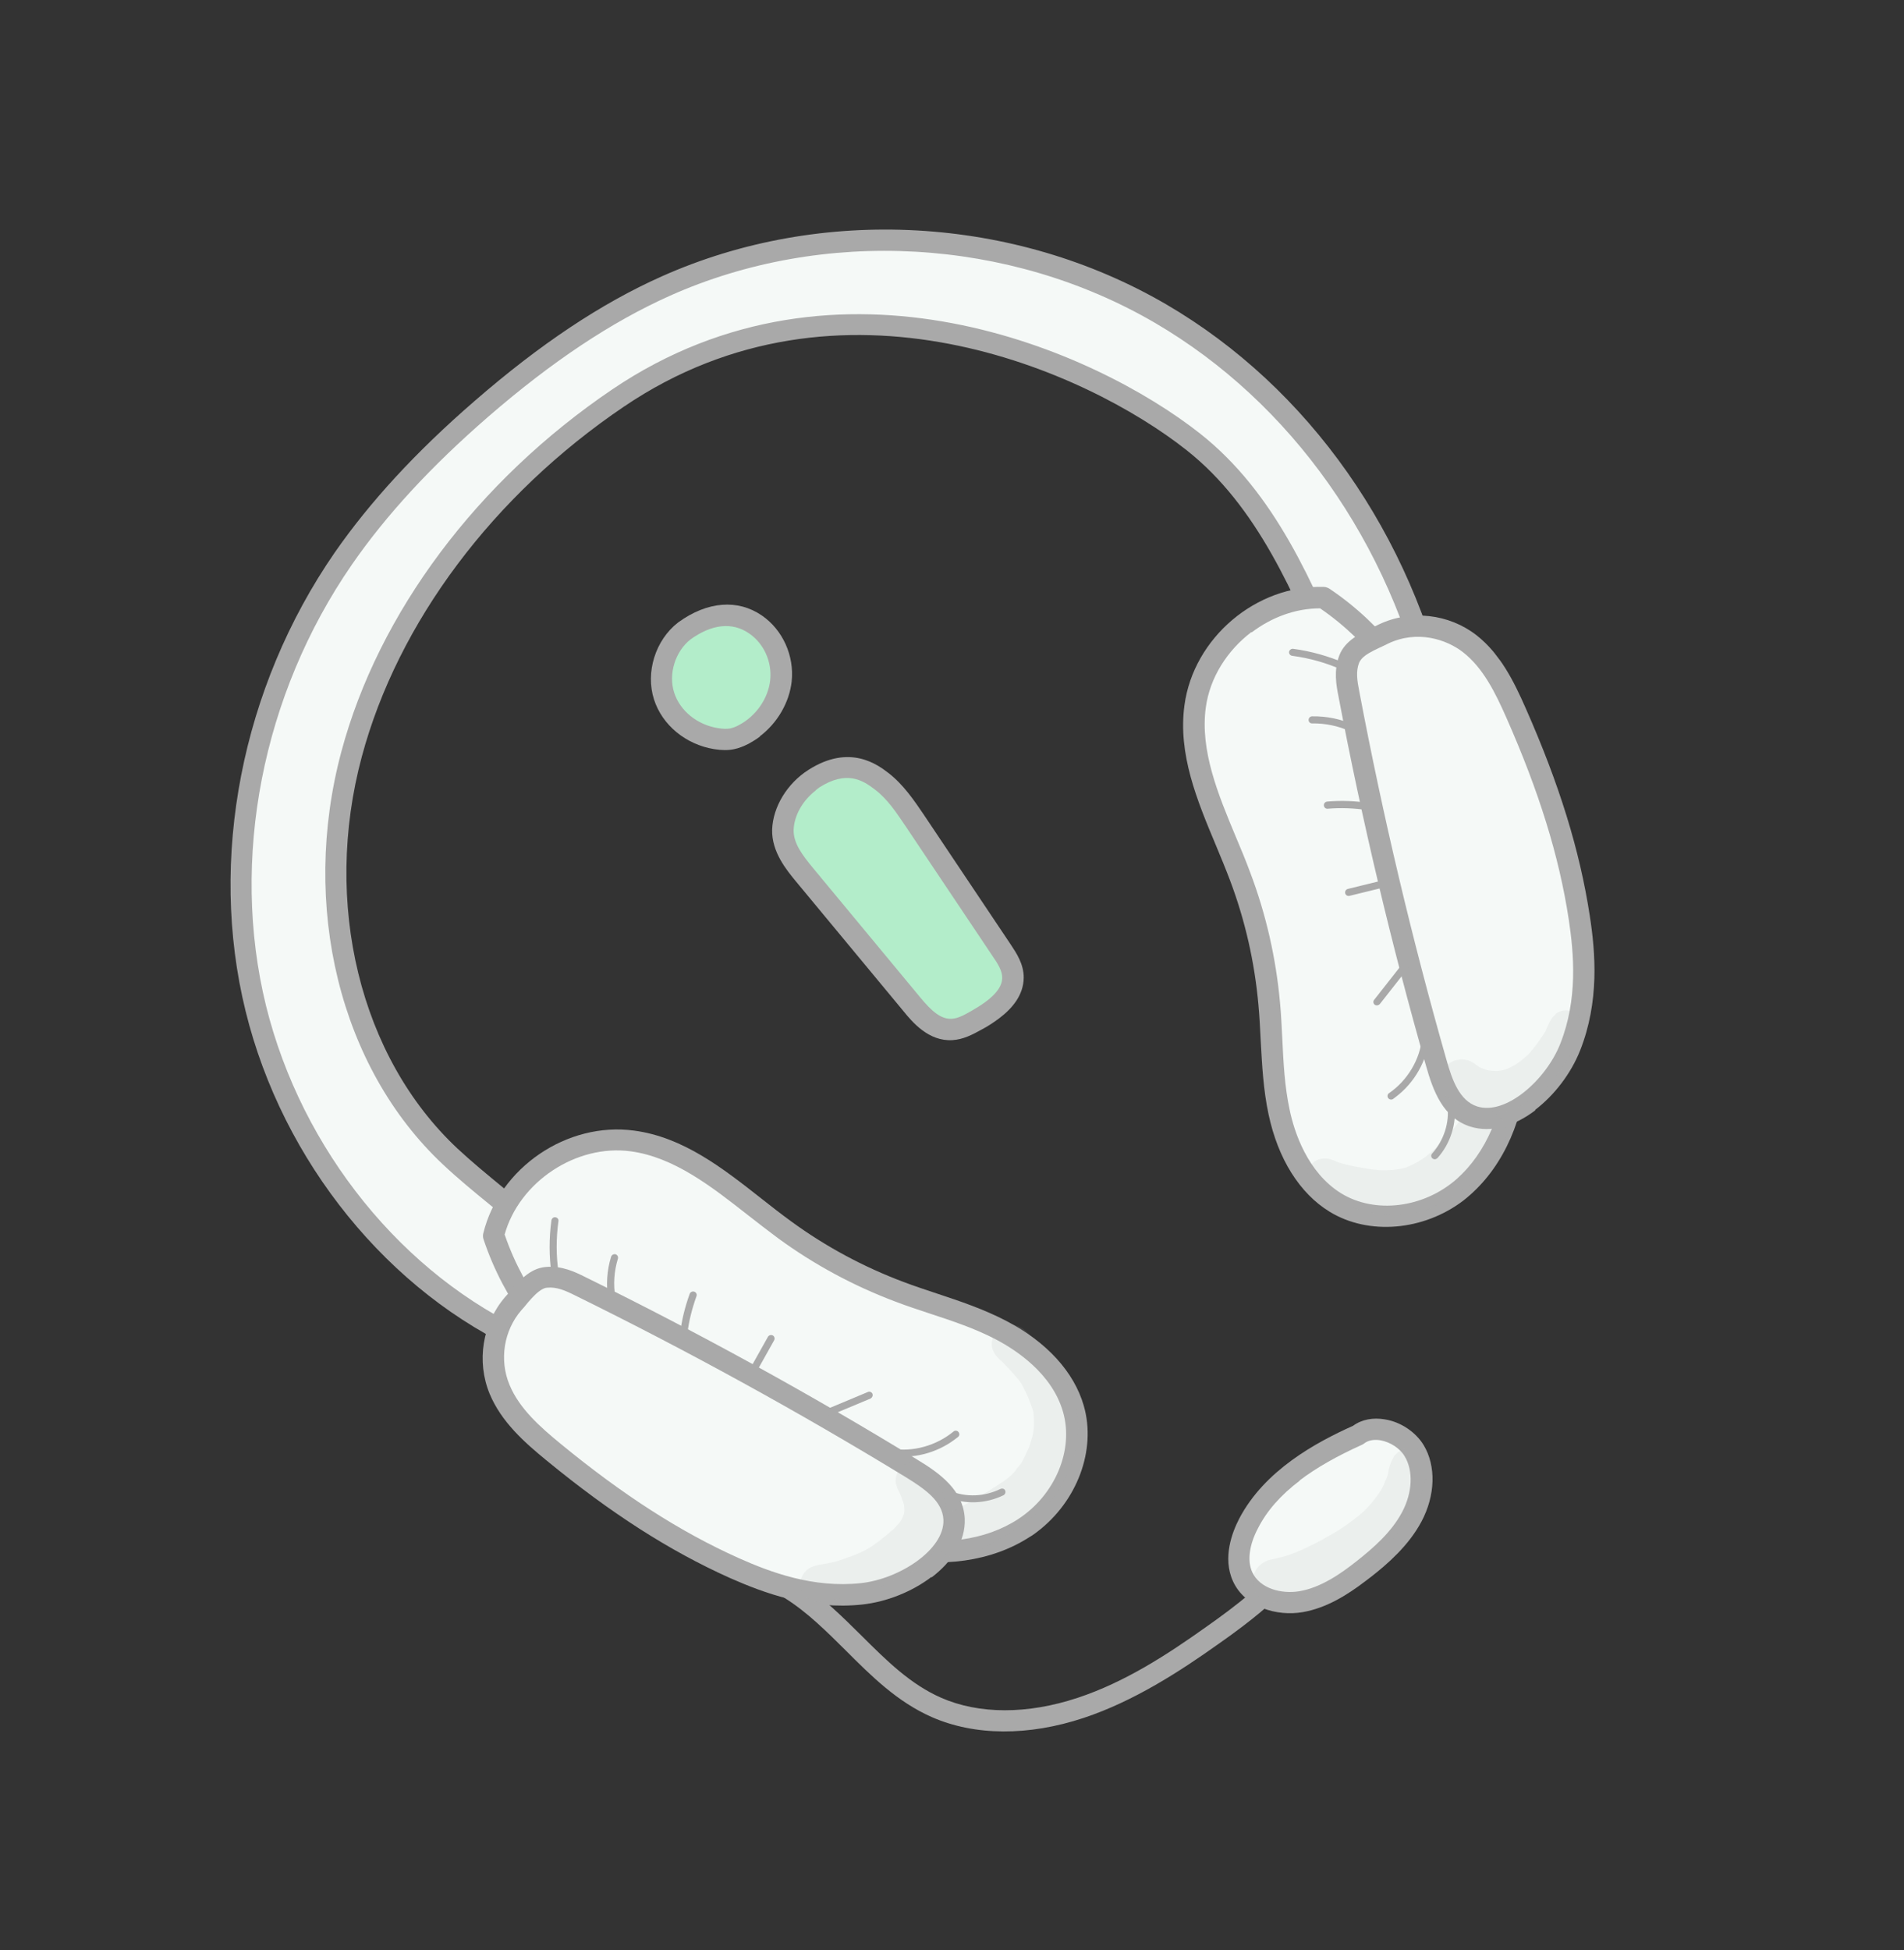 <svg width="124" height="127" viewBox="0 0 124 127" fill="none" xmlns="http://www.w3.org/2000/svg">
<rect x="0" y="0" width="124" height="127" fill="#333333" stroke="none"/>
<g clip-path="url(#clip0_805_3317)">
<path d="M93.726 46.247C91.405 35.585 84.997 25.912 75.583 20.417C66.178 14.934 53.812 13.947 43.353 18.625C38.962 20.58 35 23.454 31.348 26.618C27.994 29.537 24.86 32.745 22.349 36.372C16.4 44.999 14.263 55.95 16.644 65.655C19.053 75.373 25.923 83.696 34.35 87.47C36.066 87.864 37.762 88.257 39.479 88.651C39.93 82.717 33.559 79.29 29.335 75.316C22.523 68.93 20.405 58.464 22.913 49.107C25.421 39.75 32.042 31.488 40.263 25.919C54.584 16.234 71.054 23.512 77.729 28.776C82.841 32.81 85.266 39.203 87.801 45.197C88.241 46.247 88.743 47.355 89.715 47.949C90.694 48.553 92.274 48.368 93.729 46.227L93.726 46.247Z" fill="#F5F9F7"/>
<path d="M39.893 89.195C39.722 89.325 39.516 89.36 39.321 89.315L34.192 88.134C34.192 88.134 34.104 88.113 34.067 88.088C25.327 84.185 18.407 75.654 15.993 65.835C13.558 55.943 15.728 44.775 21.791 35.991C24.093 32.68 27.072 29.432 30.92 26.102C35.174 22.41 39.144 19.759 43.093 17.999C53.486 13.353 66.066 14.056 75.954 19.82C85.237 25.238 91.963 34.81 94.406 46.081C94.439 46.266 94.41 46.463 94.296 46.62C92.523 49.213 90.516 49.285 89.325 48.543C88.215 47.862 87.659 46.708 87.144 45.488L86.622 44.237C84.292 38.7 81.901 32.964 77.277 29.313C70.757 24.159 54.712 16.943 40.634 26.478C32.124 32.233 25.91 40.535 23.566 49.259C20.998 58.819 23.443 68.844 29.796 74.791C30.718 75.65 31.716 76.468 32.777 77.343C36.591 80.472 40.532 83.697 40.161 88.676C40.152 88.876 40.043 89.064 39.884 89.184L39.893 89.195ZM34.579 86.805L38.792 87.772C38.612 83.93 35.193 81.132 31.881 78.428C30.846 77.585 29.785 76.709 28.838 75.817C22.133 69.525 19.543 58.98 22.232 48.942C24.654 39.896 31.092 31.3 39.872 25.358C54.63 15.375 71.379 22.879 78.162 28.237C83.056 32.103 85.526 37.989 87.912 43.694L88.433 44.945C88.874 45.995 89.314 46.904 90.079 47.391C90.734 47.804 91.833 47.67 92.968 46.123C90.543 35.347 84.096 26.212 75.222 21.026C65.715 15.479 53.616 14.797 43.623 19.261C39.813 20.968 35.945 23.542 31.796 27.136C28.05 30.388 25.146 33.544 22.917 36.765C17.073 45.224 14.988 55.96 17.324 65.488C19.65 74.884 26.259 83.055 34.579 86.805Z" fill="#A9A9A9"/>
<path d="M32.156 80.463C33.105 76.55 37.217 73.755 41.211 74.293C45.027 74.809 47.975 77.789 51.116 80.08C53.419 81.764 55.94 83.123 58.597 84.117C60.803 84.945 63.127 85.526 65.226 86.612C67.333 87.708 69.267 89.427 69.929 91.71C70.778 94.64 69.214 97.863 66.706 99.491C64.198 101.118 60.959 101.338 57.999 100.698C55.038 100.058 52.29 98.66 49.622 97.202C42.339 93.26 34.757 88.265 32.17 80.434L32.156 80.463Z" fill="#F5F9F7"/>
<path d="M67.569 99.729C67.41 99.85 67.239 99.979 67.063 100.078C64.601 101.671 61.336 102.139 57.827 101.39C54.779 100.729 51.929 99.268 49.257 97.83C41.966 93.876 34.161 88.753 31.488 80.691C31.446 80.565 31.444 80.444 31.472 80.317C32.517 76.035 36.932 73.026 41.31 73.622C44.504 74.05 47.088 76.08 49.591 78.05C50.222 78.551 50.874 79.055 51.52 79.527C53.778 81.175 56.235 82.496 58.843 83.475C59.549 83.743 60.29 83.987 61.011 84.227C62.52 84.727 64.086 85.253 65.546 86.018C68.158 87.379 69.947 89.33 70.581 91.53C71.416 94.418 70.146 97.768 67.557 99.737L67.569 99.729ZM32.878 80.422C35.452 87.929 42.949 92.813 49.941 96.609C52.621 98.058 55.265 99.412 58.138 100.032C61.265 100.703 64.176 100.311 66.307 98.918C68.716 97.349 69.956 94.407 69.224 91.914C68.501 89.432 66.183 87.917 64.865 87.22C63.498 86.507 62.056 86.026 60.527 85.524C59.806 85.283 59.046 85.038 58.312 84.755C55.599 83.734 53.02 82.347 50.673 80.628C50.018 80.144 49.349 79.619 48.698 79.115C46.339 77.264 43.899 75.352 41.082 74.97C37.523 74.487 33.812 76.96 32.861 80.4L32.878 80.422Z" fill="#A9A9A9"/>
<path d="M33.411 84.87C31.976 86.541 31.828 88.774 32.518 90.458C33.227 92.144 34.626 93.394 36.047 94.556C39.61 97.473 43.443 100.131 47.793 102.08C50.291 103.195 53.06 104.103 56.093 103.777C58.847 103.487 62.221 101.394 62.114 98.898C62.05 97.353 60.667 96.406 59.382 95.613C52.409 91.347 45.2 87.384 37.763 83.734C37.096 83.399 36.379 83.069 35.56 83.148C34.731 83.236 34.131 84.025 33.403 84.859L33.411 84.87Z" fill="#F5F9F7"/>
<path d="M60.659 102.687C59.399 103.646 57.749 104.305 56.161 104.479C52.749 104.848 49.748 103.731 47.505 102.738C43.581 100.972 39.804 98.552 35.613 95.115C34.146 93.917 32.648 92.585 31.889 90.761C31.02 88.653 31.414 86.179 32.898 84.454L33.092 84.237C33.786 83.429 34.493 82.593 35.535 82.501C36.589 82.401 37.473 82.833 38.111 83.154C45.528 86.801 52.822 90.806 59.776 95.069C61.21 95.941 62.742 97.037 62.831 98.897C62.887 100.362 61.993 101.708 60.676 102.71L60.659 102.687ZM35.099 84.095C34.792 84.329 34.477 84.691 34.144 85.102L33.951 85.319C32.808 86.644 32.506 88.557 33.184 90.179C33.823 91.726 35.18 92.92 36.52 94.022C40.613 97.376 44.297 99.745 48.108 101.456C50.198 102.39 52.97 103.418 56.053 103.089C58.562 102.828 61.527 100.906 61.441 98.955C61.386 97.752 60.224 96.954 59.032 96.213C52.104 91.983 44.858 87.995 37.469 84.36C36.803 84.026 36.243 83.786 35.629 83.85C35.456 83.858 35.281 83.957 35.099 84.095Z" fill="#A9A9A9"/>
<path d="M36.292 83.118C36.292 83.118 36.235 83.161 36.184 83.165C36.06 83.19 35.941 83.105 35.919 82.981C35.757 81.825 35.75 80.638 35.913 79.463C35.931 79.344 36.047 79.238 36.174 79.264C36.293 79.279 36.397 79.392 36.369 79.519C36.211 80.656 36.215 81.792 36.383 82.908C36.392 82.99 36.357 83.086 36.3 83.129L36.292 83.118Z" fill="#A9A9A9"/>
<path d="M39.981 84.693C39.981 84.693 39.925 84.737 39.874 84.74C39.749 84.765 39.63 84.68 39.608 84.556C39.468 83.664 39.525 82.727 39.797 81.836C39.835 81.72 39.957 81.645 40.084 81.671C40.2 81.705 40.281 81.836 40.244 81.952C39.992 82.775 39.934 83.642 40.076 84.464C40.092 84.556 40.049 84.641 39.981 84.693Z" fill="#A9A9A9"/>
<path d="M49.057 89.674C48.989 89.725 48.887 89.733 48.802 89.692C48.689 89.638 48.65 89.492 48.707 89.379L50.007 87.058C50.064 86.944 50.211 86.903 50.324 86.957C50.437 87.011 50.476 87.157 50.419 87.27L49.12 89.591C49.12 89.591 49.083 89.636 49.048 89.662L49.057 89.674Z" fill="#A9A9A9"/>
<path d="M44.642 87.073C44.642 87.073 44.542 87.131 44.483 87.124C44.353 87.118 44.26 86.995 44.289 86.868C44.389 85.986 44.61 85.099 44.916 84.253C44.953 84.137 45.095 84.064 45.219 84.11C45.344 84.155 45.406 84.284 45.357 84.408C45.065 85.226 44.849 86.074 44.756 86.916C44.747 86.976 44.707 87.041 44.662 87.076L44.642 87.073Z" fill="#A9A9A9"/>
<path d="M56.741 91.033C56.741 91.033 56.707 91.059 56.696 91.067L53.935 92.221C53.816 92.276 53.683 92.22 53.63 92.103C53.576 91.985 53.636 91.852 53.755 91.797L56.516 90.643C56.635 90.587 56.768 90.644 56.822 90.761C56.858 90.856 56.821 90.972 56.741 91.033Z" fill="#A9A9A9"/>
<path d="M62.204 93.713C61 94.629 59.408 95.034 57.974 94.775C57.847 94.749 57.763 94.638 57.791 94.51C57.82 94.383 57.934 94.297 58.061 94.323C59.435 94.575 60.982 94.134 62.095 93.217C62.189 93.128 62.348 93.148 62.424 93.248C62.5 93.348 62.499 93.489 62.386 93.575C62.317 93.627 62.249 93.679 62.181 93.73L62.204 93.713Z" fill="#A9A9A9"/>
<path d="M65.39 97.337C65.39 97.337 65.367 97.354 65.356 97.362C64.204 97.923 62.846 97.975 61.716 97.502C61.603 97.448 61.541 97.32 61.598 97.206C61.655 97.093 61.785 97.028 61.898 97.083C62.904 97.509 64.121 97.46 65.153 96.955C65.272 96.9 65.408 96.937 65.462 97.054C65.506 97.16 65.481 97.267 65.39 97.337Z" fill="#A9A9A9"/>
<path d="M86.188 38.906C82.164 38.776 78.373 41.993 77.825 45.986C77.303 49.8 79.389 53.437 80.758 57.075C81.766 59.744 82.403 62.537 82.653 65.362C82.861 67.71 82.801 70.105 83.287 72.417C83.781 74.74 84.921 77.063 86.945 78.31C89.543 79.91 93.066 79.264 95.303 77.281C97.541 75.298 98.618 72.236 98.791 69.212C98.964 66.188 98.351 63.166 97.658 60.206C95.802 52.135 93.012 43.495 86.156 38.912L86.188 38.906Z" fill="#F5F9F7"/>
<path d="M95.304 78.175C92.715 80.145 89.139 80.463 86.587 78.899C84.636 77.701 83.233 75.456 82.619 72.575C82.272 70.964 82.191 69.325 82.103 67.726C82.064 66.968 82.028 66.189 81.957 65.437C81.71 62.662 81.093 59.941 80.107 57.326C79.824 56.577 79.505 55.804 79.199 55.072C77.968 52.135 76.701 49.102 77.141 45.91C77.736 41.532 81.814 38.079 86.219 38.216C86.35 38.222 86.474 38.268 86.576 38.331C93.632 43.059 96.486 51.948 98.35 60.03C99.034 62.98 99.681 66.116 99.494 69.239C99.29 72.812 97.956 75.842 95.764 77.79C95.613 77.922 95.451 78.063 95.292 78.184L95.304 78.175ZM81.501 41.156C79.934 42.348 78.798 44.106 78.53 46.063C78.145 48.88 79.337 51.742 80.492 54.509C80.814 55.263 81.134 56.037 81.422 56.816C82.453 59.538 83.101 62.393 83.361 65.28C83.437 66.063 83.471 66.862 83.51 67.62C83.586 69.228 83.665 70.745 83.987 72.253C84.287 73.707 85.148 76.348 87.347 77.707C89.558 79.058 92.721 78.668 94.876 76.765C96.779 75.072 97.942 72.383 98.13 69.19C98.3 66.256 97.7 63.347 97.019 60.377C95.227 52.626 92.521 44.097 85.973 39.613C84.36 39.613 82.801 40.203 81.518 41.179L81.501 41.156Z" fill="#A9A9A9"/>
<path d="M90.101 41.293C92.094 40.355 94.285 40.809 95.724 41.923C97.163 43.037 97.991 44.738 98.732 46.418C100.591 50.63 102.13 55.033 102.848 59.746C103.256 62.45 103.391 65.362 102.268 68.197C101.253 70.775 98.336 73.467 95.959 72.699C94.486 72.224 93.944 70.638 93.522 69.189C91.272 61.33 89.377 53.324 87.844 45.183C87.7 44.451 87.573 43.672 87.867 42.904C88.162 42.137 89.094 41.76 90.092 41.282L90.101 41.293Z" fill="#F5F9F7"/>
<path d="M99.991 72.296C98.662 73.307 97.138 73.8 95.741 73.355C93.961 72.782 93.325 71.004 92.868 69.389C90.626 61.541 88.703 53.452 87.167 45.33C87.028 44.629 86.848 43.662 87.226 42.674C87.6 41.705 88.587 41.235 89.551 40.782L89.812 40.654C91.871 39.684 94.36 39.964 96.16 41.364C97.714 42.583 98.599 44.382 99.362 46.115C101.555 51.072 102.879 55.358 103.533 59.611C103.911 62.04 104.167 65.228 102.901 68.417C102.309 69.901 101.234 71.315 99.974 72.274L99.991 72.296ZM88.895 42.701C88.714 42.839 88.591 42.984 88.517 43.146C88.291 43.721 88.385 44.316 88.53 45.047C90.06 53.138 91.969 61.186 94.197 68.992C94.573 70.335 95.052 71.671 96.197 72.045C98.073 72.65 100.698 70.304 101.618 67.956C102.759 65.072 102.507 62.126 102.165 59.862C101.534 55.733 100.234 51.551 98.094 46.711C97.398 45.137 96.601 43.499 95.281 42.471C94.223 41.645 92.312 40.995 90.393 41.912L90.132 42.041C89.656 42.263 89.202 42.467 88.895 42.701Z" fill="#A9A9A9"/>
<path d="M87.644 43.6C87.576 43.652 87.494 43.662 87.409 43.621C86.378 43.161 85.284 42.854 84.147 42.702C84.028 42.687 83.935 42.565 83.952 42.447C83.97 42.328 84.095 42.233 84.213 42.248C85.39 42.405 86.532 42.728 87.603 43.193C87.716 43.247 87.766 43.384 87.709 43.498C87.695 43.526 87.669 43.563 87.635 43.589L87.644 43.6Z" fill="#A9A9A9"/>
<path d="M88.165 47.585C88.097 47.637 88.003 47.655 87.919 47.615C87.153 47.268 86.302 47.092 85.453 47.106C85.331 47.111 85.216 47.007 85.225 46.877C85.222 46.756 85.33 46.639 85.46 46.645C86.38 46.629 87.311 46.815 88.133 47.189C88.246 47.243 88.296 47.38 88.239 47.494C88.225 47.522 88.199 47.559 88.165 47.585Z" fill="#A9A9A9"/>
<path d="M90.555 57.652C90.555 57.652 90.509 57.687 90.467 57.702L87.883 58.335C87.758 58.359 87.637 58.294 87.606 58.16C87.584 58.036 87.653 57.914 87.789 57.881L90.372 57.248C90.497 57.223 90.618 57.288 90.649 57.423C90.665 57.515 90.631 57.612 90.563 57.663L90.555 57.652Z" fill="#A9A9A9"/>
<path d="M89.227 52.702C89.227 52.702 89.108 52.758 89.048 52.751C88.2 52.625 87.328 52.587 86.47 52.661C86.337 52.674 86.23 52.581 86.219 52.449C86.209 52.316 86.305 52.208 86.438 52.194C87.347 52.117 88.25 52.148 89.126 52.288C89.254 52.314 89.338 52.425 89.321 52.543C89.312 52.602 89.275 52.648 89.23 52.683L89.227 52.702Z" fill="#A9A9A9"/>
<path d="M89.813 65.42C89.734 65.48 89.612 65.485 89.53 65.425C89.431 65.342 89.412 65.199 89.498 65.099L91.346 62.746C91.432 62.646 91.576 62.624 91.675 62.707C91.773 62.789 91.793 62.932 91.707 63.032L89.859 65.385C89.859 65.385 89.825 65.411 89.813 65.42Z" fill="#A9A9A9"/>
<path d="M90.937 71.4C90.869 71.452 90.801 71.504 90.733 71.555C90.631 71.633 90.484 71.605 90.408 71.505C90.332 71.405 90.355 71.247 90.466 71.18C91.666 70.355 92.484 68.979 92.608 67.588C92.617 67.458 92.731 67.372 92.861 67.378C92.991 67.384 93.075 67.495 93.066 67.624C92.933 69.075 92.118 70.502 90.915 71.417L90.937 71.4Z" fill="#A9A9A9"/>
<path d="M93.579 75.437C93.489 75.507 93.378 75.503 93.288 75.431C93.189 75.349 93.181 75.197 93.275 75.108C94.037 74.248 94.409 73.088 94.266 72.005C94.244 71.882 94.332 71.762 94.466 71.749C94.59 71.724 94.709 71.809 94.72 71.941C94.873 73.156 94.469 74.463 93.613 75.412C93.602 75.42 93.591 75.429 93.579 75.437Z" fill="#A9A9A9"/>
<path d="M80.935 105.896C80.401 106.302 79.871 106.688 79.343 107.055C76.854 108.825 73.855 110.774 70.579 111.863C66.986 113.054 63.479 113.04 60.677 111.806C58.442 110.824 56.745 109.135 55.102 107.493C53.862 106.263 52.579 104.978 51.111 104.061C50.786 103.87 50.689 103.436 50.908 103.111C51.116 102.795 51.547 102.678 51.868 102.889C53.475 103.893 54.811 105.226 56.113 106.514C57.74 108.133 59.279 109.662 61.276 110.544C63.757 111.637 66.912 111.638 70.177 110.557C73.271 109.535 76.037 107.729 78.561 105.932C80.439 104.608 82.571 103.004 84.113 100.955C84.341 100.641 84.774 100.575 85.084 100.794C85.395 101.014 85.452 101.443 85.225 101.757C83.996 103.393 82.457 104.739 80.946 105.887L80.935 105.896Z" fill="#A9A9A9"/>
<path d="M88.445 93.454C85.607 94.718 82.728 96.471 81.296 99.207C80.723 100.292 80.418 101.61 80.906 102.676C81.507 104.008 83.211 104.552 84.72 104.297C86.23 104.043 87.583 103.136 88.793 102.181C90.013 101.217 91.201 100.139 91.916 98.771C92.641 97.414 92.828 95.728 92.066 94.468C91.313 93.218 89.462 92.645 88.425 93.451L88.445 93.454Z" fill="#F5F9F7"/>
<path d="M88.896 102.978C87.75 103.85 86.394 104.707 84.841 104.976C83.165 105.27 81.068 104.657 80.299 102.963C79.597 101.428 80.258 99.751 80.708 98.883C82.362 95.731 85.703 93.926 88.122 92.84C88.686 92.428 89.423 92.289 90.209 92.427C91.233 92.595 92.195 93.247 92.715 94.096C93.534 95.454 93.484 97.368 92.577 99.074C91.753 100.63 90.375 101.835 89.26 102.702C89.146 102.788 89.033 102.874 88.919 102.961L88.896 102.978ZM84.652 96.409C83.403 97.359 82.507 98.373 81.926 99.517C81.353 100.601 81.218 101.65 81.555 102.375C82.052 103.452 83.471 103.81 84.629 103.613C86.025 103.374 87.316 102.48 88.378 101.637C89.44 100.794 90.618 99.775 91.317 98.455C91.987 97.192 92.055 95.773 91.479 94.826C91.172 94.306 90.546 93.906 89.918 93.788C89.505 93.716 89.123 93.779 88.861 93.978L88.85 93.987C88.85 93.987 88.759 94.056 88.717 94.07C87.075 94.811 85.734 95.568 84.644 96.397L84.652 96.409Z" fill="#A9A9A9"/>
<g opacity="0.13">
<path d="M67.66 87.548C67.186 87.137 66.829 86.479 66.168 86.317C65.6 86.135 64.95 86.507 64.699 87.048C64.391 87.703 64.779 88.284 65.267 88.667C65.512 88.918 66.078 89.522 66.205 89.688C66.718 90.174 67.345 91.941 67.305 92.007C67.414 93.116 67.251 93.537 67.031 94.214C66.42 95.484 66.764 94.924 66.039 95.879C65.994 95.914 65.957 95.96 65.931 95.996C65.792 96.12 65.664 96.235 65.516 96.347C63.859 97.467 63.63 97.519 62.285 98.296C62.042 98.377 61.843 98.493 61.661 98.631C61.631 97.813 61.331 97.042 60.971 96.334C60.702 95.838 60.379 95.225 59.731 95.174C59.086 95.104 58.45 95.588 58.346 96.228C58.256 96.629 58.49 96.959 58.63 97.308C58.703 97.428 58.804 97.772 58.874 97.982C58.884 98.114 58.887 98.235 58.898 98.367C58.886 98.446 58.871 98.545 58.86 98.624C58.683 99.004 58.768 98.974 58.231 99.54C58.219 99.549 58.208 99.558 58.197 99.566C56.697 100.847 56.408 101.032 54.489 101.668C54.353 101.701 54.124 101.753 53.999 101.778C53.436 101.908 52.774 101.886 52.395 102.402C51.721 103.213 52.415 104.455 53.449 104.282C55.431 104.036 59.558 103.053 61.085 100.63C61.362 101.277 62.077 101.698 63.105 101.354C65.017 100.215 67.166 99.246 68.614 97.496C69.897 95.837 70.463 93.636 70.066 91.677C69.941 90.948 69.573 90.299 69.214 89.661C68.761 88.901 68.297 88.15 67.651 87.537L67.66 87.548Z" fill="#A9A9A9"/>
</g>
<g opacity="0.13">
<path d="M92.442 94.444C91.925 94.118 91.189 94.328 90.796 94.802C90.255 95.81 90.566 95.748 90.21 96.457C89.992 97.184 89.005 98.267 88.684 98.529C87.168 99.787 86.636 99.912 86.1 100.267C84.537 101.088 83.888 101.319 82.868 101.534C81.008 101.845 81.266 104.54 83.126 104.3C86.805 103.763 90.326 101.487 92.113 98.182C92.469 97.543 92.713 96.85 92.905 96.16C93.148 95.537 93.086 94.725 92.434 94.433L92.442 94.444Z" fill="#A9A9A9"/>
</g>
<g opacity="0.13">
<path d="M101.315 66.048C100.849 66.403 100.785 67.048 100.435 67.507C100.475 67.441 100.62 67.208 100.543 67.319C100.241 67.794 99.9 68.264 99.505 68.688C99.354 68.82 99.076 69.066 98.942 69.15C98.852 69.219 98.738 69.306 98.65 69.355C98.072 69.655 98.012 69.647 97.853 69.698C97.709 69.72 97.565 69.743 97.423 69.745C97.293 69.739 97.072 69.731 96.945 69.706C96.857 69.685 96.77 69.664 96.685 69.623C96.561 69.577 96.436 69.532 96.315 69.466C96.29 69.433 96.233 69.406 96.16 69.356C95.855 69.097 95.445 68.936 95.012 69.002C93.823 69.136 93.318 70.782 94.269 71.443C94.831 71.875 95.492 72.178 96.207 72.317C96.063 72.34 95.938 72.364 95.808 72.428C94.977 72.797 94.637 73.74 93.966 74.32C93.944 74.337 93.921 74.355 93.898 74.372C93.137 75.091 92.739 75.534 91.665 75.983C91.135 76.229 89.844 76.229 89.7 76.181C88.993 76.123 88.308 75.977 87.616 75.821C87.548 75.802 87.48 75.784 87.412 75.765C87.022 75.676 86.678 75.412 86.27 75.442C85.034 75.419 84.616 77.226 85.755 77.639C88.105 78.796 90.888 79.817 93.542 78.499C94.966 77.872 96.229 76.893 97.204 75.678C97.923 74.903 98.511 73.79 97.804 72.908C97.635 72.686 97.409 72.507 97.152 72.405C97.616 72.403 98.086 72.361 98.54 72.226C99.39 71.93 100.151 71.351 100.762 70.694C101.523 69.904 102.141 68.996 102.646 68.033C102.88 67.54 103.216 66.969 103 66.449C102.765 65.787 101.869 65.575 101.287 66.035L101.315 66.048Z" fill="#A9A9A9"/>
</g>
<path d="M53.022 50.726C51.887 51.449 51.019 52.758 50.988 54.061C50.953 55.193 51.699 56.15 52.4 57.001C54.729 59.804 57.059 62.607 59.377 65.418C60.053 66.237 60.898 67.136 62.008 67.063C62.557 67.031 63.081 66.754 63.586 66.475C64.707 65.851 65.95 64.941 65.96 63.706C65.969 63.033 65.58 62.452 65.226 61.916C63.333 59.096 61.45 56.269 59.549 53.439C58.938 52.519 58.308 51.596 57.431 50.913C56.553 50.231 55.147 49.373 53.011 50.735L53.022 50.726Z" fill="#B3EDCA"/>
<path d="M65.072 66.309C64.686 66.602 64.286 66.854 63.915 67.049C63.322 67.377 62.732 67.686 62.03 67.729C60.473 67.827 59.403 66.537 58.84 65.844L51.863 57.427C51.221 56.653 50.255 55.477 50.286 54.034C50.334 52.542 51.266 51.01 52.656 50.128C55.36 48.404 57.188 49.818 57.877 50.346C58.844 51.099 59.531 52.12 60.144 53.02L65.821 61.497C66.176 62.034 66.682 62.77 66.67 63.673C66.654 64.807 65.924 65.661 65.084 66.3L65.072 66.309ZM53.135 51.464C52.283 52.112 51.713 53.106 51.687 54.038C51.661 54.899 52.252 55.676 52.953 56.527L59.93 64.945C60.648 65.818 61.28 66.389 61.993 66.337C62.389 66.316 62.795 66.095 63.257 65.831C64.61 65.065 65.267 64.373 65.269 63.67C65.274 63.228 65.007 62.783 64.641 62.255L58.964 53.778C58.384 52.922 57.791 52.024 56.992 51.422C56.151 50.764 55.109 50.172 53.376 51.263C53.297 51.323 53.206 51.392 53.126 51.453L53.135 51.464Z" fill="#A9A9A9"/>
<path d="M44.572 41.08C43.298 42.067 42.781 43.862 43.251 45.328C43.724 46.774 45.089 47.839 46.625 48.09C46.97 48.143 47.329 48.168 47.683 48.091C47.944 48.033 48.202 47.925 48.451 47.805C49.773 47.115 50.721 45.746 50.87 44.317C51.02 42.888 50.375 41.451 49.212 40.653C48.05 39.855 46.434 39.734 44.572 41.08Z" fill="#B3EDCA"/>
<path d="M49.487 47.964C49.26 48.137 49.016 48.287 48.763 48.427C48.426 48.596 48.125 48.719 47.814 48.781C47.429 48.864 46.996 48.86 46.504 48.779C44.662 48.479 43.125 47.212 42.594 45.548C42.026 43.788 42.68 41.679 44.159 40.536C44.159 40.536 44.17 40.527 44.182 40.519C46.066 39.155 48.045 39 49.62 40.08C50.975 41.013 51.735 42.696 51.559 44.372C51.406 45.751 50.625 47.081 49.49 47.944L49.487 47.964ZM44.975 41.633C43.973 42.413 43.512 43.903 43.909 45.108C44.289 46.291 45.406 47.194 46.755 47.413C47.081 47.463 47.341 47.476 47.559 47.432C47.726 47.393 47.927 47.328 48.126 47.212C49.24 46.627 50.034 45.479 50.161 44.279C50.284 43.098 49.754 41.906 48.783 41.243C47.694 40.494 46.363 40.63 44.964 41.641L44.975 41.633Z" fill="#A9A9A9"/>
</g>
<defs>
<clipPath id="clip0_805_3317">
<rect width="81.645" height="96.439" fill="white" transform="translate(0 49.43) rotate(-37.26)"/>
</clipPath>
</defs>
</svg>
